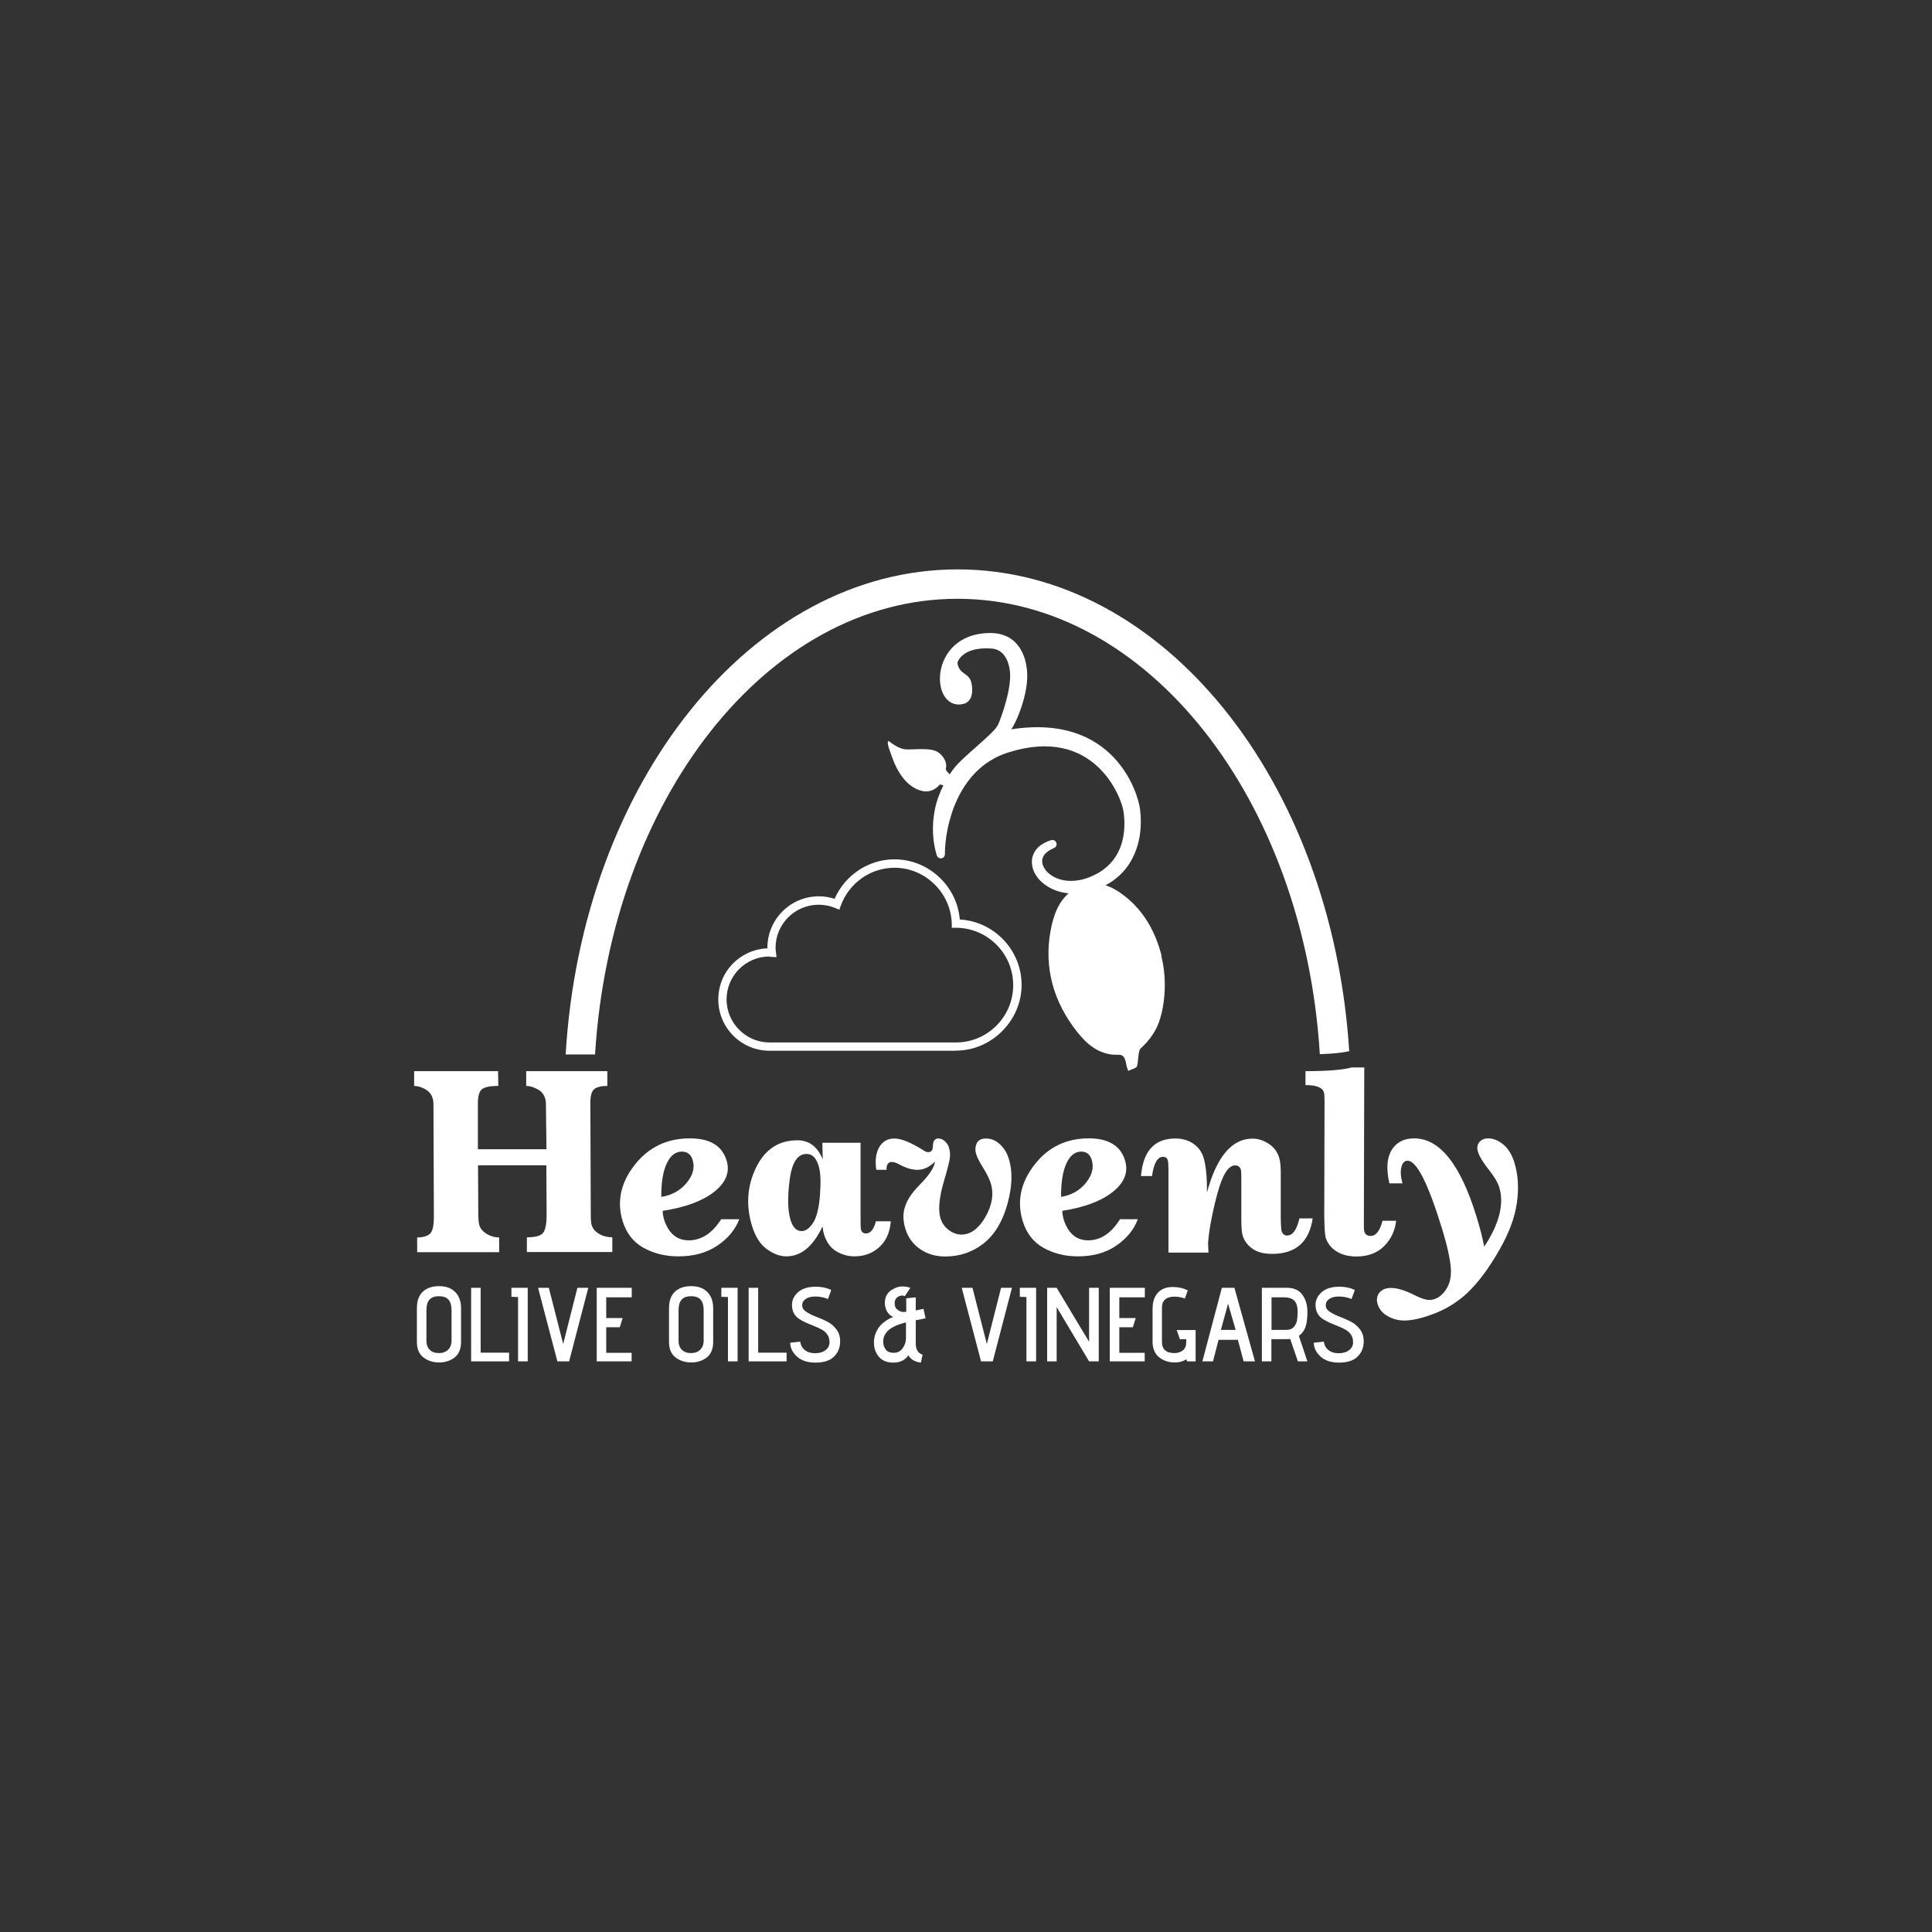 <?xml version="1.0" encoding="UTF-8"?><svg id="Layer_2" xmlns="http://www.w3.org/2000/svg" viewBox="0 0 140 140"><rect x="0" y="0" width="140" height="140" fill="#333333" stroke="none"/><defs><style>.cls-1{fill:none;}.cls-1,.cls-2{stroke-width:0px;}.cls-2{fill:#fff;}</style></defs><g id="LOGOS"><path class="cls-2" d="m39.57,84.44h-4.93l.02,3.46c0,.45.03.74.07.87.08.27.27.48.55.65.28.17.58.25.89.25v1.07s-5.94,0-5.94,0v-1.07c.41,0,.72-.09.92-.26s.3-.61.29-1.33l-.03-7.99c0-.22-.02-.39-.06-.5-.09-.3-.28-.53-.57-.68-.28-.15-.54-.22-.77-.22v-1.07s6.08,0,6.08,0l.02,1.07c-.65,0-1.07.1-1.24.29s-.25.55-.24,1.08v3.22h4.97l-.04-3.19c0-.23-.02-.39-.06-.5-.09-.3-.28-.52-.57-.67-.29-.15-.55-.23-.8-.23v-1.07s5.88,0,5.88,0v1.07c-.45,0-.77.08-.96.24-.19.16-.28.52-.27,1.07l.03,7.9c0,.45.02.73.06.86.08.27.26.49.54.65.28.17.6.25.96.25v1.07s-6.19,0-6.19,0v-1.07c.63,0,1.03-.11,1.19-.34.16-.23.24-.66.24-1.28l-.02-3.6Z"/><path class="cls-2" d="m48.02,87.75c0,.21.04.4.09.59.16.51.39.89.69,1.15.3.26.68.39,1.12.39s.87-.13,1.26-.38c.39-.25.75-.64,1.08-1.15h1.31c-.29.76-.82,1.4-1.6,1.92s-1.71.77-2.81.77c-.95,0-1.79-.21-2.53-.62-.74-.41-1.24-1.06-1.51-1.93-.43-1.41-.15-2.77.86-4.06,1-1.29,2.34-1.94,4.01-1.94.73,0,1.31.13,1.75.4.44.26.74.66.91,1.19.26.84-.04,1.6-.88,2.27s-2.09,1.14-3.74,1.39Zm-.09-1.02c.76-.12,1.37-.46,1.83-1.02.46-.56.6-1.11.43-1.66-.06-.2-.16-.35-.29-.45-.13-.1-.29-.15-.49-.15-.47,0-.83.29-1.1.87s-.4,1.38-.39,2.4Z"/><path class="cls-2" d="m59.6,88.88c-.68,1.44-1.55,2.16-2.62,2.16-.47,0-.94-.18-1.42-.53s-.83-.91-1.06-1.66c-.46-1.49-.36-2.9.28-4.23.65-1.33,1.64-1.99,3-1.99.42,0,.78.11,1.09.34.31.23.56.58.75,1.04l-.03-1.2h2.77v5.69c0,.36.01.56.03.61.06.18.17.27.36.27.33,0,.57-.29.72-.88h1.08c-.06.79-.33,1.41-.82,1.86-.49.45-1.09.68-1.81.68-.48,0-.93-.13-1.34-.38-.41-.25-.7-.66-.87-1.22-.05-.15-.08-.33-.1-.55Zm-2.31-.46c.08.26.19.45.32.59.13.13.3.2.48.2.29,0,.57-.2.83-.6.26-.4.43-1.07.5-2.03.07-.96.04-1.66-.1-2.1-.09-.29-.21-.51-.35-.65s-.32-.21-.53-.21c-.65,0-1.06.63-1.22,1.89-.16,1.26-.14,2.23.07,2.91Z"/><path class="cls-2" d="m64.27,84.77h-.77c-.1-.67-.03-1.22.21-1.64.25-.42.61-.63,1.09-.63.5,0,1.2.28,2.09.84.15.1.27.15.36.15.23,0,.34-.14.35-.41,0-.39.14-.58.39-.58.17,0,.33.06.47.19s.25.28.3.45c.08.25.1.5.07.76-.03.26-.17.82-.42,1.66-.36,1.22-.44,2.13-.26,2.72.11.35.31.63.6.85.29.22.6.33.92.33.67,0,1.25-.43,1.74-1.28.49-.86.62-1.67.38-2.45-.09-.29-.27-.66-.55-1.11-.27-.43-.43-.75-.5-.98-.09-.28-.07-.54.03-.78.11-.24.33-.36.68-.36.39,0,.73.15,1.03.44.3.29.51.64.63,1.06.28.9.24,1.99-.11,3.25-.35,1.27-.92,2.21-1.72,2.85-.8.63-1.73.95-2.8.95-.68,0-1.29-.18-1.81-.54-.52-.36-.87-.84-1.06-1.46s-.19-1.14-.02-1.64c.17-.5.52-1.02,1.07-1.57.68-.69,1.04-1.24,1.09-1.66-.4.39-.82.59-1.26.59-.41,0-.85-.13-1.32-.39-.21-.12-.4-.18-.55-.18-.26,0-.39.19-.38.56Z"/><path class="cls-2" d="m76.98,87.75c0,.21.04.4.09.59.16.51.38.89.68,1.15.3.26.67.39,1.11.39s.86-.13,1.24-.38c.38-.25.74-.64,1.06-1.15h1.29c-.28.76-.81,1.4-1.57,1.92-.76.52-1.69.77-2.77.77-.94,0-1.77-.21-2.5-.62s-1.23-1.06-1.5-1.93c-.43-1.41-.16-2.77.83-4.06.99-1.29,2.3-1.94,3.95-1.94.72,0,1.29.13,1.73.4.44.26.74.66.9,1.19.26.84-.03,1.6-.86,2.27-.83.67-2.06,1.14-3.68,1.39Zm-.09-1.02c.75-.12,1.35-.46,1.8-1.02.45-.56.59-1.11.42-1.66-.06-.2-.16-.35-.28-.45-.13-.1-.29-.15-.48-.15-.46,0-.82.29-1.08.87-.26.58-.39,1.38-.38,2.4Z"/><path class="cls-2" d="m84.67,90.74v-6.06c0-.31-.02-.51-.05-.61-.03-.08-.07-.15-.12-.18-.06-.04-.13-.06-.22-.06-.41,0-.67.46-.8,1.39h-.8c.15-1.81.98-2.72,2.49-2.72.51,0,.95.13,1.31.38.36.25.61.59.74,1.03.17.56.25,1.39.24,2.51.7-2.61,1.81-3.91,3.3-3.91.4,0,.79.12,1.17.37.38.25.63.58.76,1,.08.25.11.58.12,1.01v3.23c0,.62.03.98.06,1.09.07.21.2.32.4.32.4,0,.7-.41.89-1.24h.96c-.25,1.71-1.23,2.57-2.93,2.57-.63,0-1.11-.13-1.46-.39s-.57-.57-.68-.93c-.07-.21-.1-.63-.1-1.24v-2.94c0-.34-.01-.54-.04-.62-.06-.19-.2-.29-.41-.29-.5,0-.93.7-1.3,2.1-.37,1.4-.59,2.58-.66,3.53l.03.69h-2.88Z"/><path class="cls-2" d="m100.18,88.46h.99c-.08.72-.37,1.33-.86,1.83-.5.5-1.17.76-2.02.76-.56,0-1.04-.12-1.44-.37-.4-.25-.66-.59-.79-1.01-.05-.17-.09-.71-.1-1.62l.02-8.17c0-.37-.01-.62-.05-.74-.11-.34-.55-.51-1.33-.51v-1.01c1.58,0,2.7-.09,3.34-.27h.92l-.03,11.27c0,.33,0,.54.04.63.06.21.21.31.45.31.38,0,.67-.36.86-1.09Z"/><path class="cls-2" d="m107.55,90.34c1.1-1.66,1.46-3.1,1.09-4.31-.1-.33-.34-.74-.72-1.22-.45-.57-.72-1.01-.82-1.34-.09-.29-.05-.53.1-.71.16-.18.37-.27.64-.27.37,0,.74.15,1.1.45.36.3.62.73.8,1.31.27.88.33,1.85.18,2.91-.15,1.06-.57,2.19-1.25,3.38-.68,1.19-1.37,2.16-2.08,2.89-.7.73-1.53,1.29-2.46,1.68-.94.38-1.73.58-2.38.58-.41,0-.8-.1-1.18-.31-.38-.21-.62-.5-.74-.87-.1-.33-.06-.61.13-.84.19-.23.47-.34.85-.34.44,0,1,.17,1.69.52.47.23.82.35,1.07.35.43,0,.81-.22,1.14-.65.33-.43.47-.99.42-1.67-.05-.68-.26-1.61-.62-2.8-.51-1.66-.97-2.9-1.39-3.73s-.79-1.24-1.12-1.24c-.22,0-.37.15-.45.46-.08.31-.05.7.08,1.18h-.95c-.24-1.04-.18-1.84.16-2.41.34-.56.89-.85,1.63-.85.93,0,1.77.47,2.52,1.41.75.94,1.42,2.36,2,4.25.27.87.45,1.6.56,2.18Z"/><path class="cls-2" d="m97.77,76.18c-1.24-19.56-13.47-34.92-28.38-34.92s-27.24,15.48-28.4,35.15h2.13c1.14-18.47,12.48-33.02,26.26-33.02s25.12,14.54,26.26,33c.93-.03,1.63-.1,2.12-.22Z"/><path class="cls-2" d="m33.41,94.8v2.44c0,.51-.16.89-.47,1.13-.31.24-.69.36-1.12.36s-.81-.12-1.13-.36c-.32-.24-.48-.62-.48-1.13v-2.45c0-.52.14-.92.43-1.19.29-.27.68-.4,1.18-.4s.89.14,1.17.43c.28.28.42.68.42,1.17Zm-.69,2.34v-2.19c0-.34-.07-.59-.21-.76-.14-.17-.37-.26-.7-.26s-.56.09-.7.26c-.14.17-.21.42-.21.76v2.2c0,.28.08.51.24.66.16.16.38.24.66.24s.5-.08.67-.24c.16-.16.25-.38.25-.67Z"/><path class="cls-2" d="m36.89,98.65h-2.75v-5.33h.69v4.7h2.06v.63Z"/><path class="cls-2" d="m38.24,98.65h-.7v-4.66l-.48-.02v-.65h1.18v5.33Z"/><path class="cls-2" d="m41.24,98.65h-.85l-1.4-5.33h.78l1.04,4.07,1.03-4.07h.79l-1.39,5.33Z"/><path class="cls-2" d="m45.77,98.65h-2.53v-5.33h2.54v.69h-1.85v1.5h1.19l-.21.67h-.98v1.85h1.84v.62Z"/><path class="cls-2" d="m51.68,94.8v2.44c0,.51-.16.89-.47,1.13-.31.24-.69.36-1.12.36s-.81-.12-1.13-.36c-.32-.24-.48-.62-.48-1.13v-2.45c0-.52.14-.92.43-1.19.29-.27.68-.4,1.18-.4s.89.14,1.17.43c.28.28.42.68.42,1.17Zm-.69,2.34v-2.19c0-.34-.07-.59-.21-.76-.14-.17-.37-.26-.7-.26s-.56.09-.7.26c-.14.17-.21.42-.21.76v2.2c0,.28.08.51.24.66.16.16.38.24.66.24s.5-.08.67-.24c.16-.16.25-.38.25-.67Z"/><path class="cls-2" d="m53.45,98.65h-.7v-4.66l-.48-.02v-.65h1.18v5.33Z"/><path class="cls-2" d="m57,98.65h-2.75v-5.33h.69v4.7h2.06v.63Z"/><path class="cls-2" d="m57.25,97.3l.74-.08c.03.24.13.44.32.6.19.16.44.24.76.24s.57-.08.76-.23c.19-.15.28-.34.28-.56s-.05-.4-.15-.55c-.1-.15-.23-.27-.39-.36-.16-.09-.34-.18-.53-.25-.19-.08-.39-.16-.58-.24-.19-.08-.37-.18-.53-.28-.36-.23-.54-.58-.54-1.03,0-.36.15-.66.45-.93.3-.26.72-.39,1.28-.39.42,0,.79.08,1.11.23l-.03.11c-.03.07-.06.15-.1.27-.04.11-.07.21-.1.28-.3-.12-.6-.18-.91-.18s-.54.06-.71.18c-.17.12-.25.27-.25.46s.1.34.3.47c.2.13.43.25.7.35.27.1.53.22.8.35.26.13.49.32.67.56.19.24.28.53.28.87,0,.46-.15.83-.45,1.12-.3.29-.74.43-1.33.43s-1.03-.15-1.35-.44c-.32-.29-.48-.63-.49-1Z"/><path class="cls-2" d="m66.85,98.19l-.12.55c-.42-.05-.73-.22-.91-.53-.23.35-.59.53-1.08.53s-.86-.16-1.1-.48c-.21-.28-.31-.6-.31-.97,0-.27.05-.51.14-.72.09-.2.19-.36.29-.48s.21-.22.35-.32c.2-.15.4-.26.62-.34-.17-.06-.31-.18-.43-.36-.12-.19-.18-.42-.18-.67,0-.43.19-.76.56-.97.24-.14.47-.21.68-.21s.42.03.61.1l-.4.6c-.07-.03-.14-.04-.22-.04s-.17.03-.26.08c-.17.1-.26.26-.26.48s.07.37.22.48c.14.1.28.15.41.15.03,0,.05,0,.08,0l.13-.02v-.97l.69-.07v.95l.56-.12.15.69-.71.14v1.69c0,.43.17.7.5.81Zm-1.2-1.23v-1.13c-.72.17-1.2.42-1.44.75-.14.19-.21.4-.21.63s.06.42.18.58c.12.16.31.24.58.24s.49-.11.65-.33c.16-.22.24-.47.24-.75Z"/><path class="cls-2" d="m71.94,98.65h-.85l-1.4-5.33h.78l1.04,4.07,1.03-4.07h.79l-1.39,5.33Z"/><path class="cls-2" d="m75.08,98.65h-.7v-4.66l-.48-.02v-.65h1.18v5.33Z"/><path class="cls-2" d="m79.62,98.65h-.7l-2.35-3.93v3.93h-.69v-5.33h.69l2.35,3.91v-3.91h.7v5.33Z"/><path class="cls-2" d="m82.95,98.65h-2.53v-5.33h2.54v.69h-1.85v1.5h1.19l-.21.67h-.98v1.85h1.84v.62Z"/><path class="cls-2" d="m86.65,98.65h-.62l-.07-.15c-.22.15-.5.23-.83.23-.45,0-.83-.13-1.14-.38-.31-.25-.47-.63-.47-1.13v-2.39c0-.65.22-1.11.66-1.38.23-.13.5-.19.81-.19.39,0,.75.08,1.08.25l-.21.59c-.26-.1-.51-.14-.74-.14-.61,0-.92.27-.92.8v2.48c0,.54.3.81.91.81.24,0,.45-.07.61-.2.16-.13.24-.33.24-.6v-.2h-.46l-.23-.67h1.37v2.28Z"/><path class="cls-2" d="m90.93,98.65h-.81l-.42-1.56h-1.4l-.4,1.56h-.77l1.41-5.33h.91l1.49,5.33Zm-1.39-2.28l-.55-1.9-.52,1.9h1.07Z"/><path class="cls-2" d="m94.76,98.65h-.71l-.56-1.63s-.1.02-.18.02h-1.18v1.61h-.69v-5.33h1.83c.49,0,.86.17,1.1.5.25.33.37.75.37,1.26,0,.62-.09,1.07-.27,1.35-.09.14-.21.27-.35.37l.62,1.86Zm-2.62-2.28h1.03c.29,0,.49-.08.61-.24.13-.18.2-.34.21-.49.03-.18.04-.37.04-.57,0-.4-.08-.67-.25-.83-.17-.15-.4-.23-.72-.23h-.92v2.35Z"/><path class="cls-2" d="m95.19,97.3l.74-.08c.03.24.13.44.32.6.19.16.44.24.76.24s.57-.08.76-.23c.19-.15.28-.34.28-.56s-.05-.4-.15-.55c-.1-.15-.23-.27-.39-.36-.16-.09-.34-.18-.53-.25-.19-.08-.39-.16-.58-.24-.19-.08-.37-.18-.53-.28-.36-.23-.54-.58-.54-1.03,0-.36.15-.66.45-.93.3-.26.72-.39,1.28-.39.42,0,.79.08,1.11.23l-.03.11c-.03.07-.06.15-.1.27-.04.11-.07.21-.1.28-.3-.12-.6-.18-.91-.18s-.54.06-.71.18c-.17.12-.25.27-.25.46s.1.34.3.47c.2.13.43.25.7.35.27.1.53.22.8.35.26.13.49.32.67.56.19.24.28.53.28.87,0,.46-.15.83-.45,1.12-.3.29-.74.43-1.33.43s-1.03-.15-1.35-.44c-.32-.29-.48-.63-.49-1Z"/><path class="cls-2" d="m84.18,69.28c-.47-1.84-1.38-3.46-3.01-4.59-.33-.23-.68-.42-1.06-.54.26-.14.52-.3.75-.49.49-.39.91-.89,1.19-1.45.59-1.12.71-2.4.56-3.59-.16-1.2-1.9-6.93-9.33-5.77.42-.6,1.41-2.92,1.1-4.58-.05-.29-.35-2.4-2.62-2.4-4.61,0-4.4,5.84-1.87,5.12.62-.24.62-.99.5-1.51-.16-.75-.9-.58-1.01-1.45.02-.11.37-1.15,2.38-1.04,1.17.02,1.36,1.27,1.4,1.49.24,1.25-.65,3.64-.84,4.04-.31.66-2.54,2.29-3.21,3.18-.1.13-.2.27-.29.41-.17-.16-.32-.33-.28-.43.08-.23,0-.77-.55-1.16s-1.81-.17-2.38-.22c-.57-.05-1.2-.6-1.2-.6-.14,0-.09.3.11.82.16.42.72,2.43,2.32,2.8.78.18,1.27-.48,1.27-.48l.25.07c-.29.58-.51,1.19-.63,1.82-.21,1.1-.16,2.23.15,3.25h0c.04.13.15.22.29.22.17,0,.3-.13.3-.3,0-2.02.9-6.19,4.55-7.36,6.28-2.02,8.24,3.24,8.39,4.24.15,1,.07,2.05-.36,2.92-.42.88-1.2,1.53-2.15,1.88-.23.09-.47.16-.71.2-.24.04-.48.06-.73.05-.48-.02-.96-.17-1.33-.44-.38-.26-.64-.68-.61-1.05.02-.18.1-.36.26-.52.16-.15.37-.27.6-.37h0c.14-.06.22-.22.17-.37-.05-.16-.22-.25-.38-.2-.29.09-.59.22-.85.44-.26.21-.47.54-.53.91-.05.37.03.74.19,1.04.16.3.38.56.64.76.51.41,1.13.63,1.76.7.02,0,.04,0,.06,0-.66.56-1.01,1.38-1.22,2.27-.61,2.64-.07,5.15,1.52,7.36.7.97,1.52,1.87,2.77,2.05.67.1.95-.25,1.13.85,0,.06.04.09.11.34.49-.2.44-.16.62-.29.13-.26.08-1.15.28-1.33.69-.63,1.18-1.34,1.43-2.21.41-1.41.43-3.11.07-4.5Z"/><path class="cls-2" d="m69.27,76.14h-13.51c-2.05,0-3.71-1.67-3.71-3.71s1.59-3.63,3.56-3.71c0-.02,0-.03,0-.05,0-2.05,1.67-3.72,3.72-3.72.39,0,.78.06,1.15.18.75-1.72,2.46-2.86,4.34-2.86,2.46,0,4.53,1.93,4.73,4.36,2.49.14,4.48,2.22,4.48,4.75s-2.13,4.75-4.75,4.75Zm-13.51-6.83c-1.72,0-3.11,1.4-3.11,3.11s1.4,3.12,3.11,3.12h13.51c2.29,0,4.15-1.86,4.15-4.15s-1.85-4.14-4.12-4.16h-.04s-.29,0-.29,0v-.29c-.06-2.24-1.92-4.06-4.15-4.06-1.73,0-3.29,1.1-3.89,2.74l-.11.3-.29-.12c-.38-.16-.79-.24-1.21-.24-1.72,0-3.12,1.4-3.12,3.12,0,.07,0,.14.02.22,0,.04.01.08.01.11l.04.35-.35-.02s-.07,0-.11-.01c-.02,0-.04,0-.06,0Z"/><rect class="cls-1" width="140" height="140"/></g></svg>